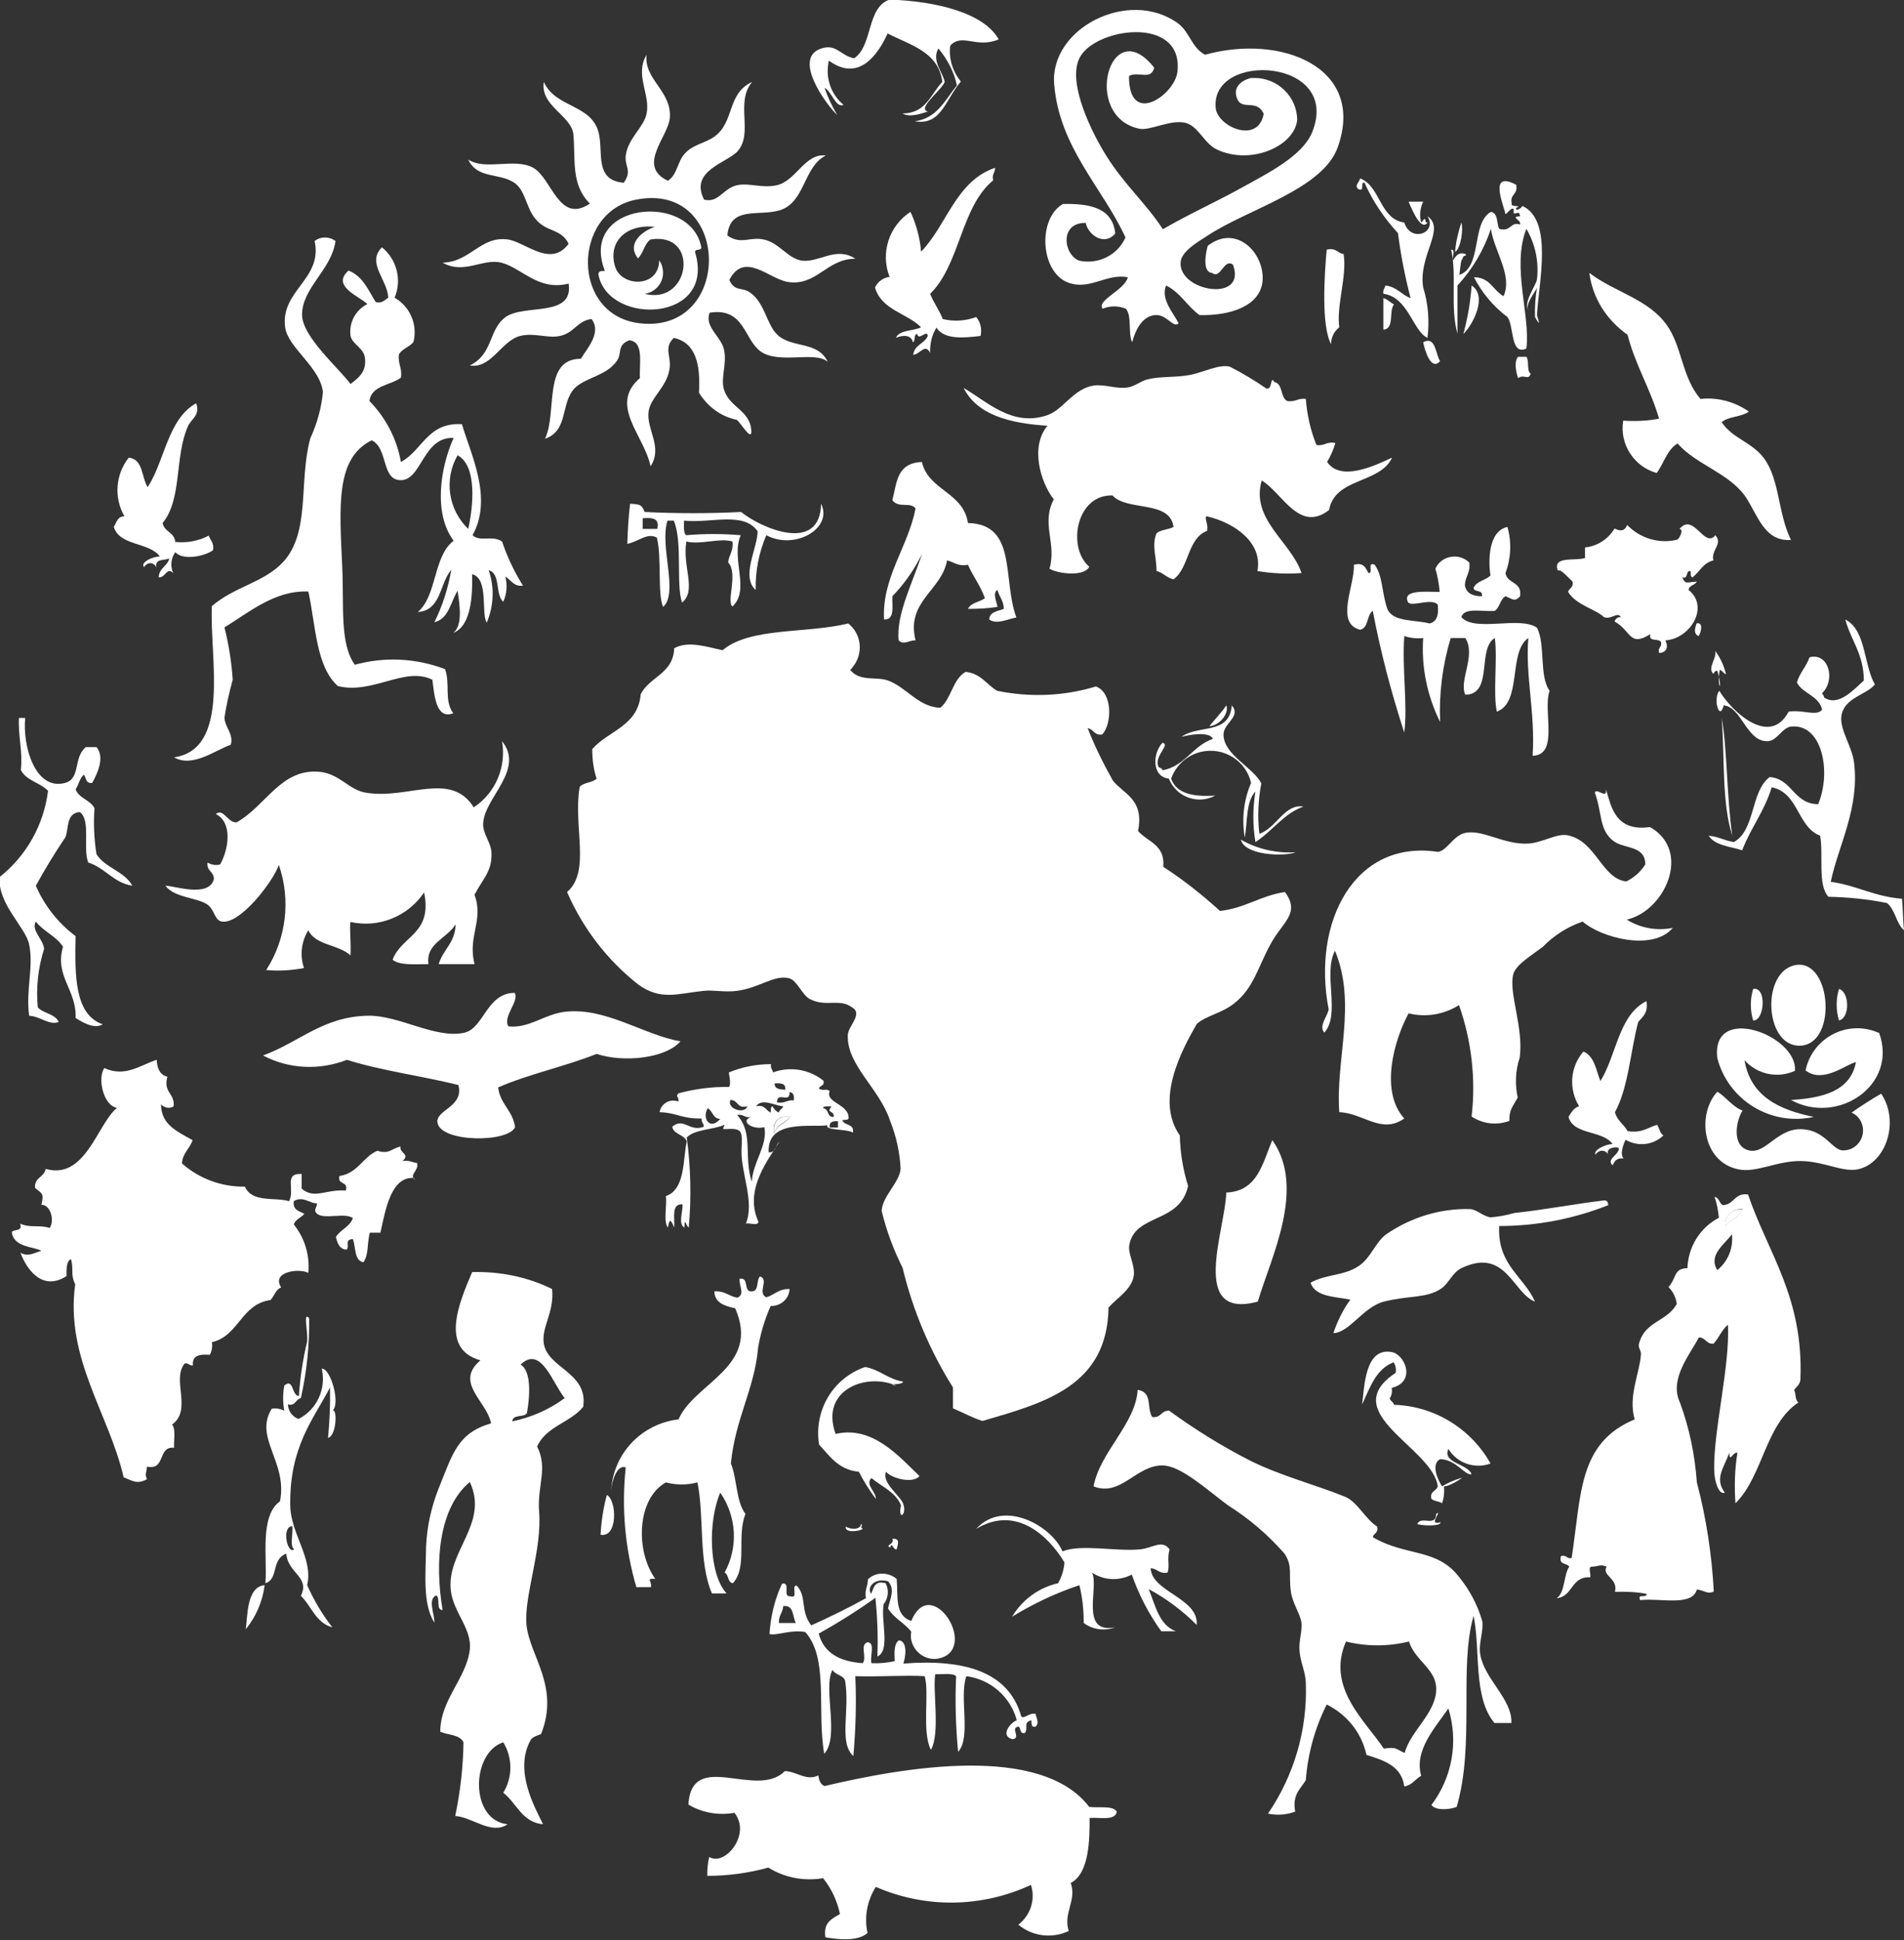 <?xml version="1.0" encoding="utf-8"?>
<!-- Generator: Adobe Illustrator 25.3.1, SVG Export Plug-In . SVG Version: 6.00 Build 0)  -->
<svg version="1.1" id="Livello_1" xmlns="http://www.w3.org/2000/svg" xmlns:xlink="http://www.w3.org/1999/xlink" x="0px" y="0px"
	 viewBox="0 0 483.5 492.6" style="enable-background:new 0 0 483.5 492.6;" xml:space="preserve">
<rect x="0" y="0" width="483.5" height="492.6" fill="#333333" stroke="none"/>
<style type="text/css">
	.st0{fill-rule:evenodd;clip-rule:evenodd;fill:#FFFFFF;}
</style>
<g id="Raggruppa_2190_1_">
	<path id="Tracciato_3221_1_" class="st0" d="M306,13.9c-3.5-1.9-3.8-5.7-6.9-8c-12.5-9-32.6,1.3-31.4,15.5
		c1.3,16.1,12.4,26.4,18.1,38.9c-2,4.5-6.9,6.9-11.7,5.9c-4-1.4-5.2-9.7,1.6-9.6c0.7,3.2,4.8,5.9,7.5,2.7c-0.6-6.3-6.1-7.7-13.3-7.5
		c-6.7,3.9-5.7,18.2,2.1,20.2c5.2,1.4,9.2-2.6,14.4-1.6c-0.8,3.3-8,5.8-6.4,8c1.9-0.8,4-0.8,5.9,0c1.6,1.8,0.5,6.3,1.6,8.5
		c0.9-3.4,2.7-6.7,5.9-6.9c2.9-0.2,4.5,3.4,5.9,2.1c-1.3-2.6-4.6-6.1-3.2-9.6c3.6,1.7,5.4,5.3,8.5,7.5c7.9,0.2,15.3-2.3,16-8.5
		c0.7-7-6.5-14.8-13.9-9.1c-0.5,1.7-1.5,6.7,1.1,6.9c2.2,1.7,3-3.8,5.3-2.1c3.6,9.7-13.7,6.9-13.3-0.5c0.1-2.8,4.1-5.1,6.9-6.9
		c10.1-6.7,29.2-11.7,33-22.4C346.9,17.2,325.5,8.5,306,13.9 M333.2,33.6c-2.5,6.1-11.5,10.5-17.6,13.9c-7.2,4-13.4,6.7-20.3,10.7
		c-4.3-6.6-9.8-11.3-14.4-18.7c-3.4-5.4-9.8-18-6.9-24.5c3.4-7.9,26.6-11.4,25,3.2c-0.6,5.8-12.4,14.2-12.3,1.1
		c2.3-1.3,5.6,1.2,6.4-2.1c-11.2-14.3-18.6,12.5-3.7,15.5c2.5,0.5,7.5-2.2,11.2-1.6c3.7,0.6,5,5.3,8.5,6.9c8.6,4,19.6-0.9,20.3-7.5
		c0-5.9-4.9-10.7-10.8-10.7c-0.3,0-0.6,0-0.9,0c-1.8,0.4-4.6,1.9-3.7,4.8c1.1,3.9,5,0.2,6.9,4.3c-1.4,7.9-11.9,3.2-12.2-1.6
		C307.5,12.9,340.8,14.8,333.2,33.6"/>
	<path id="Tracciato_3222_1_" class="st0" d="M252.7,42.6c0,1.3-0.9,1.6-0.5,3.2c-8.2,6.7-8.4,21.4-16,28.8c0.9,2.3,2.3,4.1,3.2,6.4
		c2.8,0.7,5.8,0.5,8.5-0.5c1.1,1.3,1.5,3.1,1.1,4.8c-4.3,0.5-9.2,1-11.2-2.1c-1.2,1.9-1.7,4.2-1.6,6.4c-1.3-2.5-2.5,0.3-4.3,0.5
		c0.3-2.6,2.9-2.8,3.7-4.8c-0.2-1.8-2.3,1.4-2.7-0.5c-1,0.1-0.3,1.8-1.1,2.1c-0.3-1.9-2.6-1.9-4.3-1.1c0.9-2.1,4.4-1.7,6.4-2.7
		c-3.6-3.6-10.1-4.4-11.7-10.1c0.7-1.5,2.1-2.5,3.7-2.7c-2.4-6.1-0.1-13,5.3-16.5c1.5,3.2,2.4,6.6,2.7,10.1
		C240.5,57.1,242.7,46,252.7,42.6"/>
	<path id="Tracciato_3223_1_" class="st0" d="M371.1,56.5c0.5,1.4,0,6.4-1.6,7.5C369.7,61.4,370.3,58.9,371.1,56.5"/>
	<path id="Tracciato_3224_1_" class="st0" d="M178.1,62.9c-2.5-14.3-31.3-11.6-24.5,5.9c-0.8,0-1.8-0.1-1.6,1.1
		c2.7,12.9,29.9,11.9,24.5-5.9C176.5,63.1,178,63.7,178.1,62.9 M163.7,74.6c3-0.4,5.1-3.2,4.6-6.2c-0.1-0.8-0.4-1.6-0.9-2.3
		c-0.1,7.1-9.6,6.8-11.2,1.6c-1.9-6.1,2.6-10.9,10.1-10.1c-3.1,1-7.3,4.2-4.3,8c1.4-1.3,1.6-3.7,3.2-4.8
		C177.8,58.8,175.3,77.6,163.7,74.6"/>
	<path id="Tracciato_3225_1_" class="st0" d="M403.6,69.3c6.4,4.9,15,6.6,19.7,13.3c3.9,5.5,3.7,13,8.5,18.7
		c4.3-0.5,8.7,0.7,12.3,3.2c-1.8,1.4-5.2,1.2-6.9,2.7c2.8,4.2,7.6,5,10.7,9.1c4.1,5.5,3.5,13.9,6.9,20.8c-6.9,0.5-8.5-6.6-11.7-11.2
		c-4.3-5.9-12.5-8-17.1-13.3c-2.7,1.6-3.5,5.1-5.3,7.5c-5.8-1.6-9.5-7.4-8.5-13.3c3,0.2,6.1,0.1,9.1-0.5c-2.2-7.6-6-13.5-8-21.3
		C407.9,81.2,404.4,75.6,403.6,69.3"/>
	<path id="Tracciato_3226_1_" class="st0" d="M371.6,84.8c1.1-4,1.8-8.1,2.1-12.3C377.8,75.1,374.1,82.4,371.6,84.8"/>
	<path id="Tracciato_3227_1_" class="st0" d="M351.3,75.7c1.1,0.3,1.7,1.1,2.7,1.6c-1.4,1.6,0.2,6.2-2.7,6.4V75.7z"/>
	<path id="Tracciato_3228_1_" class="st0" d="M365.7,91.7c-2.2,2.5-3.8-2.3-4.3-4.8C364.6,85.2,364.5,89.9,365.7,91.7"/>
	<path id="Tracciato_3229_1_" class="st0" d="M385.5,90.6h2.1c0.8,1,0,3.5,1.1,4.3c-0.6,1.8-1.6,0-3.2,1.1
		C385,94.6,384.4,91.8,385.5,90.6"/>
	<path id="Tracciato_3230_1_" class="st0" d="M321.5,98.6c1.7,0.7,1-3.5,2.1-1.6c2.2,0.4,1.5,3.8,3.2,4.8c2.2,0.4,2.7-0.8,4.8-0.5
		c0.3,4,1.2,8,2.7,11.7c2.1,0.3,2.6-1,4.8-0.5c-0.5,1.7-1.2,3.3-2.1,4.8c3.5,5.1,12.2,0.9,16.5-1.1c-3.1,6.7-14.5,5-16,13.3
		c-7.6,5.9-11.9-4.4-17.1-7.5c-2.9,9.9,7.5,15.6,10.1,23.5c-3.7,0.3-7.5,0.1-11.2-0.5c1.4-7.1-5.6-12.2-12.8-13.9
		c-0.9,0.1,0.5,2.2,0,3.7c-5,1.9-4.5,9.4-8.5,12.3c-1.8-0.4-2.6-1.7-4.3-2.1c0-3.3-1.3-6.7,0-9.6c1-0.9,3-0.9,4.3-1.6
		c-0.9-6.9-11.8-3.9-15.5-8c-9.2-0.3-11.6,13.2-5.9,18.1c-1.2,2.6-8,1.8-10.1,0.5c1.9-6.5-2.2-11.4,1.1-17.6
		c-3.5-4.5-6-13.5-1.6-18.7c-9.7-0.6-17.9-2.8-21.3-9.6c6,3.5,12.4,10,21.3,6.9c4-1.4,6.6-6.7,11.7-7.5c2.8-0.4,5.7,0.9,8.5,0.5
		c1.9-0.2,3.5-1.7,5.3-2.1c3.3-0.8,7-0.4,10.7-1.1c3.2-0.6,7.4-2.8,10.1-2.1C315.6,94.8,318.6,96.6,321.5,98.6"/>
	<path id="Tracciato_3231_1_" class="st0" d="M132.8,148.7c-2.2-3.5-4-7.3-5.3-11.2c-2.5-1.7-5.6,0.2-7.5-1.6
		c5.2-9.4-0.4-20.4-2.7-28.2c-8.8-0.5-10,6.7-15.5,9.6c-1-5.8-3.8-11.2-8-15.5c0.6-4,5.3-3.9,8-5.9c0.4-2.5-0.8-3.4-0.5-5.9
		c0.8-1.5,2.8-1.9,3.7-3.2c1.1-4.4-0.9-9-4.8-11.2c1.9-4.5,0.6-9.7-3.2-12.8c-4,3.9,1.4,8.2,1.6,12.8c-0.9,0.5-1.4,1.5-3.2,1.1
		c-1.9-3.1-3.3-6.6-6.9-8c-4.4,3.9,2.5,6.4,4.8,8.5c-3,1.5-4.7,4.7-4.3,8c0.4,2.3,3.5,3.1,3.7,5.9c0.2,2.8-0.8,4.3-3.7,6.4
		c-2.9-4-12.3-12-12.3-17.6c0-6.8,7.5-11.4,8.5-18.7c-1.6-1.2-3.8-1.2-5.3,0c2.1,9.7-8.7,12.5-7.5,21.9c0.7,5.2,9,10.2,9.6,16.5
		c-0.4,4.1-1.5,8-3.2,11.7c-3,11,0.1,23.8-6.9,31.4c-4.8,5.2-12.3,6.2-18.1,11.2c-0.6,13,4.9,36.3-9.6,38.4
		c4.7,2.7,10.4-1.8,14.4-3.2c0.8-2.7-1.5-4.4-1.6-6.9c0.5-3.2,1.2-6.4,2.1-9.6c-0.3-4.5-1-8.9-2.1-13.3c6.1-3.7,12.8-9.5,21.3-9.1
		c1.9,8.6,1.9,19,7.5,24c8.8,2.2,17.1-5.1,24-1.6c0.5,3.9,0.9,10.2,5.3,8.5c-2.4-3.2-0.7-7.6-2.1-11.2c-7.3-2.8-15.4-3.2-22.9-1.1
		c-3.9-5.5-2.7-14.9-3.2-25c-0.7-15.4-1.7-27.5,7.5-32c4.1,2,2.5,9.6,6.9,10.1c5.8,0.7,5.9-11.1,13.9-10.7c-3.4,7.5-5.2,19.2,0,26.1
		c-5.2,3.9-4.2,14-9.1,18.1c6-0.4,5.5-7.3,8.5-10.7c-0.8,4.6-2.2,9.1-4.3,13.3c3.7-0.9,4.1-5.1,5.9-8c0.5,3.3,1.4,8.8-1.1,10.7
		c4.7-1.8,4.9-9.9,4.8-14.9c4.3,1.1,2.2,10,3.7,12.3c1.8-4.2,2-9,0.5-13.3c3.1,0.8,1.6,6.2,3.7,8c0.9-2,1.1-4.3,0.5-6.4
		C129.9,147.3,130.4,149,132.8,148.7 M118.9,134.3c-5.1-4.9-6.2-12.6-2.7-18.7C121.2,118.3,120.2,128.5,118.9,134.3"/>
	<path id="Tracciato_3232_1_" class="st0" d="M234.1,117.3c1.7,7.3,10.5,7.6,11.7,15.5c12.6,0.3,8.7,14.3,12.3,24
		c-2.1,0.3-4.9,1.9-6.9,0.5c0.1-2,2.2-2.1,3.7-2.7c0-2.1-1.2-3.1-1.6-4.8c-1.4,0.7-0.1,3.3,0,4.3c-2.5,0.4-5,0.5-7.5,0.5
		c0.8-1.6,2.9-1.7,4.3-2.7c-1.1-3.2-3-5.5-4.3-8.5c-2.6,0.5-3.5-0.7-5.3-1.1c-1.4,7.7-10.5,10.4-8,20.3c-1.6-0.1-3,1.3-4.3,0
		c-0.7-6.6,3.7-14.9,5.9-21.9c-1.9,3.9-4.4,7.5-7.5,10.7c-0.1,2.6,0.7,6-2.1,5.9c-0.6-10.6,6.1-18.4,8-28.2
		c-1.4-1.8-4.2,0.1-5.9-2.1C227.8,122.4,227.7,117.6,234.1,117.3"/>
	<path id="Tracciato_3233_1_" class="st0" d="M160,127.9c2,0.2,2.9-0.1,3.7,2.1c8.2,0.4,16.4,0.4,24.5,0c5.2,4.2,20.1,10.6,20.3-2.1
		c3.1,6.2-6.6,11.9-13.9,8c-1.9,4.4-2.8,9.1-2.7,13.9c-3.8-3.4,0.4-10.4,0.5-14.9c-3.6-5.1-11.7-2-18.7-2.7c0,1.4-0.2,3,0.5,3.7
		c4.6-0.4,9.2-0.4,13.9,0c-2.6,6,2.5,13.8-2.1,18.1c-1.6-1.2,1.5-8.5-1.1-11.2c0.2-1.9,1.4-2.9,1.1-5.3c-3.2-1-8.1,0.9-11.7,0
		c-1.1,6.3,2.7,12.4-1.1,15.5c-1.6-4.6,0.2-15.4-2.1-20.8h-1.6c-2.1,6.5,2.9,18.3-1.1,21.9c-1.5-3.3-0.3-12.5-1.6-17.6
		c-2.5-1.3-4.4,0.9-7.5,1.6C159.4,134.7,159.6,131.3,160,127.9 M163.2,134.3h3.7c0.7-2.8-1.4-2.9-3.7-2.7V134.3z"/>
	<path id="Tracciato_3234_1_" class="st0" d="M413.2,133.3c3.3,3.4,8.2,4.9,12.8,3.7c0.4-0.3,1.7-2.5,0.5-2.7
		c3.6-4.3,6.3,5.1,9.1,1.6c2,2.2-1.2,3.8-0.5,6.4c-2.6,0.6-3.5,2.9-5.3,4.3c-0.6-0.1-0.4-1-0.5-1.6c-1.4-0.2-0.4,2.1-2.1,1.6
		c0.8,2,1.4,1.1,3.7,1.1c-0.5,0.9-2,0.9-2.1,2.1c5.4,4.3,0.4,12.4-5.9,12.8c0.8,1.6,0.4,3.1-1.6,3.2c-0.4-1.5,0.8-1.4,0.5-2.7
		c-0.4-1.2-3.3,0.1-2.7-2.1c-5.4,3.4-4.8-0.8-9.1-3.2c0.2-0.7,0.9-1.2,1.6-1.1c-0.8-1.5-2.4,0.7-4.3,0c-2-2-7-3-9.1-6.4
		c0.2-1,1.5-1,1.1-2.7c-1-0.8-3-3.3-3.7-2.7c-1.4-3.8,4.2-2.4,6.9-3.2v-2.7c3.1-0.3,5.9-2.1,7.5-4.8
		C411.6,135,412.6,134.8,413.2,133.3"/>
	<path id="Tracciato_3235_1_" class="st0" d="M382.8,133.8c1.1,3.9,0.9,8-0.5,11.7c0.4,2.8,4.3,2.1,3.7,5.9c-1.4,1.6-2,0.6-3.7,0
		c-1.4,0.8-1.4,2.8-2.7,3.7c-3.1,0.3-7.8-1-8.5,1.6c3.4,3.9,15-0.4,19.2,2.7c2.2,4.2,0.5,12.3,3.2,16c-1.8,5.1,2.5,16.3-4.3,16.5
		c0.7-11.1-1.9-20.2-1.1-29.9c-5.2,3.6-1.5,16.3-8,18.7c-1-4.6,0.2-13.3-0.5-18.7c-4.6,2.7-0.3,14.3-7.5,14.4
		c-1.7-3.6,2.8-10,0-14.4h-3.7c-2.1,6.9-3,14.1-2.7,21.3c-3.3-6.6-4.8-14-4.3-21.3c-1.6,0.2-3.3,0-4.8-0.5c-0.6,8.4,0.9,17.5,0,24.5
		c-3.3-10.1-6-20.4-8-30.9c-1.6,1.1-1,4.3-3.2,4.8c-6.5-1.6-1.3-11.4-1.6-16.5c2.6-0.7,3,0.9,3.7,2.1c1.4,0.2-0.5-3,1.6-2.1
		c2.1,3,1.7,6.8,3.2,11.2c1.4,3.4,6.9,2.7,10.7,3.7c1.9-0.4,2.4-2.2,2.1-4.8c-1.7-1.7-6.3,0.6-7.5-0.5c-1.8-3.4,4.7-2.7,8-2.7
		c-0.2-2-0.5-3.9-1.1-5.9c1.2-2.7,4.4-3.8,7.1-2.6c0.5,0.2,1,0.6,1.5,1c0.4,2.7-1.1,3.5-1.1,5.9c0.4,1.9,1.9,2.7,4.3,2.7
		c0.4-1.8-2-0.9-2.1-2.1c0.7-1.8,3.1-1.9,4.3-3.2C377.9,142.6,377.9,134.8,382.8,133.8"/>
	<path id="Tracciato_3236_1_" class="st0" d="M468.6,157.3c5.3,2.7,4.6,11.4,7.5,16.5c-2.2,2.7-7.8,3.3-8.5,8
		c-0.5,3.3,2.7,7.8,3.2,11.7c1.5,11.7-4,21.2-5.9,30.4c6.5,0.9,11.2,3.8,18.1,4.3c0.2,2.1,0.3,6.6,0.5,8c-2-1.7-2.2-5.2-4.3-6.9
		c-4.9-1-9.9-1.5-14.9-1.6c-2.8-3.1-1.2-10.5-2.1-15.5c-5.9-2.3-5.4-10.9-12.3-12.3c-1.8,6-5.3,10.3-7.5,16c-3.1-1-6.9-1.2-8.5-3.7
		c2.5,0.2,4.1,1.3,6.4,1.6c5.5-3,4.2-12.9,9.1-16.5c5.8,0.5,6,6.8,12.3,6.9c3.5-8.4,0.9-20.6-6.9-19.7c-2.2,0.2-3.5,3.6-5.9,3.7
		c-5.4,0.2-6.6-8.7-11.2-9.1c-1,4.2-2.8-1.6-1.1-3.7c3.1,5.2,12.8,14.4,17.6,5.3c3.5-0.6,7.1,1.3,8.5-0.5c-0.8-3.6-4.9-4-6.4-6.9
		c0.7-2.5,2.4-4,3.2-6.4c4.9-1.3,6.7,5.8,3.2,9.1c0.1,0.4,0.5,0.5,0.5,1.1c3.7,2.5,7.7-2.2,10.1-4.3
		C473.3,166.1,470,162.6,468.6,157.3"/>
	<path id="Tracciato_3237_1_" class="st0" d="M215.4,158.3c3.4,2.7,3.9,7.6,1.2,11c-0.2,0.3-0.4,0.5-0.7,0.8
		c2.5,3.1,6.7,1.6,9.6,2.7c4.7,1.7,7.8,6.8,13.3,6.9c2.8-2.3,3.1-7.2,6.4-9.1c3.9,0.4,5.3,3.2,8,4.8c8.3,1.7,16.9,1.4,25.1-1.1
		c4.3,1.6,4.1,9.5,1.6,12.2c-2.1,0.3-2.2-1.4-3.7-1.6c1.8,4.6,4,9,6.4,13.3c2.8,3.5,8,4.7,6.4,12.8c2.4,2.8,6.9,3.4,6.4,9.1
		c5.1,3.3,9.9,7.1,14.4,11.2c6.4-0.7,10.3-3.9,16.5-4.8c4,5.5-0.6,7.5-3.7,13.3c-3.2,5.9-4.3,11.1-9.1,14.9
		c-3.2,2.6-7.3,3.2-9.6,5.3c-3.9,6.8-10.6,19.3-4.3,28.3c0.1,4.3,0.8,8.7,2.1,12.8c-2,9.6-13.4,7-14.9,14.9c-0.5,2.4,1.5,5,1.1,8
		c-0.6,3.5-4.2,5.5-6.4,8c-0.3,20-16.3,24.2-32,28.8c-2.6-0.8-4.4-1.9-7.5-3.2v-5.3c-5.9-9.4-10.2-19.6-12.8-30.4
		c-2.3-4.6-4.1-9.4-5.3-14.4c0.1-3.7,4.5-7.2,4.8-10.7c-0.2-4.2-1.1-8.3-2.7-12.3c-2.7-8.2-11.1-14.1-10.7-21.8
		c0.1-2.1,3.9-5.3,1.1-6.9c-3.3-2.4-6.5,0-10.7-2.1c-2-1-3.3-4.8-5.3-5.3c-3.7-1-7.7,2.5-13.3,3.2c-3.1,0.4-6.1-0.3-8.5,0
		c-6.6,0.7-10.8,2.5-16.5-1.6c-7.9-6.2-14.1-14.3-18.1-23.5c6.1-5.2,1.5-16.6,3.2-26.7c1-1.2,3.3-1,4.3-2.1
		c-0.8-2.4-1.1-4.9-1.1-7.5c4.1-4.7,11.6-5.8,12.3-13.9c2.2-4.5,8.3-5.2,8.5-11.7c3.6-2,8.4-0.3,12.3,0.5
		C190.4,159.2,205,160.9,215.4,158.3"/>
	<path id="Tracciato_3238_1_" class="st0" d="M430.8,158.3c2-0.5,1,2.8,0.5,3.2C430,160.8,430.4,159.7,430.8,158.3"/>
	<path id="Tracciato_3239_1_" class="st0" d="M435.6,165.3c1.3,1.8,2.2,3.8,2.7,5.9c-0.7-0.2-0.8-0.9-1.6-1.1
		c-0.8,4.6,0.9,6-0.5,0.5c-0.2-0.7-0.9,0-1.1,0.5C433.5,169.6,435.9,167.4,435.6,165.3"/>
	<path id="Tracciato_3240_1_" class="st0" d="M311.4,179.1c0.8,1.9-1.6,5.1-4.3,5.3C308.5,182.6,310.1,181.1,311.4,179.1"/>
	<path id="Tracciato_3241_1_" class="st0" d="M437.2,182.3c1.4,7.3,1.3,20.7,2.7,29.9C437.2,203.9,438,192.3,437.2,182.3"/>
	<path id="Tracciato_3242_1_" class="st0" d="M4.8,182.3h1.6c-0.7,7.1,2.5,18.5,10.1,16.5c4.1-1.1,2-6.4,5.3-9.1h2.7
		c2.2,2.6,0.2,6.8-1.1,9.1c-1.7,0.2-1.5-1.4-2.1-2.1c-1.1,0.9-1.3,2.6-2.1,3.7c0.8,2.3,3.7,2.7,4.8,4.8c-0.3,3.9-0.1,7.9,0.5,11.7
		c2.2,3.5,7.1,4.3,9.1,8c-4.9-0.8-6.8-4.5-11.2-5.9c-1.4-3.6,0.7-10.7-2.1-12.8c-3.6,0.2-2.8,4.3-3.7,6.4c-2.7,4-5.2,8.1-7.5,12.3
		c2.2,5.1,5.7,9.5,10.1,12.8c-0.2,10-0.3,19.9,6.9,22.4c-2.3,1.3-5.2-0.6-6.9-1.6c0.3-7.2-5.4-10.6-3.2-18.1c-1.7-2.7-5-3.9-6.9-6.4
		c-1.3,2.2,1.9,4.5,2.1,6.9c-1.5,4.8-2.1,9.9-1.6,14.9c1.5,1.6,4.4,1.6,5.3,3.7c-2.4,0.9-4.6-1.4-7.5-1.6c-0.9-6.5,1.2-12.4,0-18.1
		c-0.9-4.4-8-10.2-7.5-17.1c6.8-5.4,11.2-13.2,12.3-21.9c-2-2.1-5.6-2.6-6.9-5.3C5.8,190.6,4.6,187.2,4.8,182.3"/>
	<path id="Tracciato_3243_1_" class="st0" d="M407.8,200.4c1.3,3.9,2.1,10.9,11.2,9.6c10.7,6.1,3.8,21.3-5.9,23.5
		c3.5,2.2,7.7,2.9,11.7,2.1c-5.2,6.1-18.4,2.4-22.9-1.6c-3.8,1.3-7.3,3.5-10.1,6.4c-2.9,2.2-6.8,4.5-7.5,6.9
		c-1.3,4.7,2.7,13.7,1.6,21.3c-1.1,3.3-1.2,6.8-0.5,10.1c-1.3,2.4-2.2,3.1-2.1,5.9c-3.2,1.2-6.7,0.8-9.6-1.1
		c1.1-9.5,0-19.2-3.2-28.3c-3.8,2.4-8.4,3.2-12.8,2.1c-3.8,7-7.3,19.9-1.1,26.7c-5.8,4.1-10.4-1.4-16.5-1.6c-1-13.4,4.5-27.5-1.1-41
		c-3.1,5.9,1.5,16.1-2.7,20.8c-1.5-1.7,0.8-4.1,1.1-5.9c-4.3-22.2,6.6-43.2,27.7-40c2.3-0.2,3.9-4.1,6.9-4.8c4.5-1,9.8,3,16,2.7
		c3.7-0.2,7.4-2.7,10.1-2.1c7.2,1.4,8.7,11.1,14.9,11.7c2-1,3.6-2.4,4.8-4.3c0-4.9-5.3-3.9-8-5.9c-3.8-2.8-2.9-7.2-4.8-12.3
		C405.3,199.8,408.2,203.2,407.8,200.4"/>
	<path id="Tracciato_3244_1_" class="st0" d="M315.1,213.2c4.2,2.4,9,3.5,13.9,3.2C326.4,217.5,316.1,217.3,315.1,213.2"/>
	<path id="Tracciato_3245_1_" class="st0" d="M455.3,245.2c9.6-2.8,11.6,19.5,2.1,20.3C448.3,266.2,447.1,247.6,455.3,245.2"/>
	<path id="Tracciato_3246_1_" class="st0" d="M445.2,251.1c3.6-0.6,2.8,8.3,0,8C444.4,256.5,444.4,253.7,445.2,251.1"/>
	<path id="Tracciato_3247_1_" class="st0" d="M467,251.1c2.7,0.8,2.8,7.4,0,8C466.2,256.5,466.2,253.7,467,251.1"/>
	<path id="Tracciato_3248_1_" class="st0" d="M130.7,252.1c1.2,2.2-3.1,6-1.6,8.5c5.3,0.6,9.1-3.1,14.4-3.7
		c10.3-1.2,20.2,6,29.3,7.5c-3.7,4.3-14.3,5.5-21.3,3.2c-8,3.2-17.2,5.1-25,8.5c0.5,4.3,3.7,5.8,4.3,10.1c-1.8,4-18.8,3.9-19.7-1.1
		c-0.6-3.3,6.8-4,5.3-9.6c-9.2-2.3-19.5-3.6-28.3-6.4c-6.9,2.7-14.7,2.4-21.3-1.1c9.3-3.4,15.2-9.9,26.7-10.1c8-0.1,17.2,6,24.5,4.3
		C122.9,261,123.6,252.1,130.7,252.1"/>
	<path id="Tracciato_3249_1_" class="st0" d="M477.2,262.3c4.8,13.3-10.6,23.5-22.4,17c8.2-0.5,15.1-2.3,16.5-9.6
		c-2.2,0.3-8.3,5.6-12.8,2.1c1.5-7.3,8.7-12,16-10.4C475.4,261.6,476.3,261.9,477.2,262.3"/>
	<path id="Tracciato_3250_1_" class="st0" d="M455.8,271.9c-4.4,2-9.6,0.9-12.8-2.7c1.5,9.1,8.7,12.6,17.6,14.4
		c-10.9,2.4-21.7-4.2-24.5-14.9C434.4,254.6,456.6,262.9,455.8,271.9"/>
	<path id="Tracciato_3251_1_" class="st0" d="M436.1,277.2c2.3,1.4,3.7,3.7,6.4,4.8c-1.6,2.4-2.9,9,1.6,10.1
		c4.5,1.1,7.4-6.3,14.4-5.3c5.2,0.7,7,5.4,9.6,5.3c2.8,0,5-2.3,5-5.1c0-1.9-1.1-3.7-2.9-4.5c2.4-1.7,4.9-3.3,7.5-4.8
		c4.7,6.9,1.4,17.6-5.9,19.2c-3.9,0.8-8.6-2-14.4-2.1c-6.2-0.1-11.4,3.1-16,2.1C432.2,295,430.9,282.8,436.1,277.2"/>
	<path id="Tracciato_3252_1_" class="st0" d="M200.5,283.6c-1,1.7-3.5,1.8-3.7,4.3c-0.7-1.6,0-3.4,1.5-4.1
		C199,283.4,199.8,283.4,200.5,283.6"/>
	<path id="Tracciato_3253_1_" class="st0" d="M323.1,289.5c8.6,12.2-0.3,29.6-3.7,41c-17.5,4.7-8.3-18-8-27.7
		C319.4,302.5,320.6,295.3,323.1,289.5"/>
	<path id="Tracciato_3254_1_" class="st0" d="M408.4,306c-8.8,3.5-18.2,5.3-27.7,5.3c-0.5,9.9,6.2,12.7,9.1,19.2
		c-5.6-2.1-7.4-13.9-18.7-8.5c-2.4,1.2-3.2,4-5.3,5.3c-3.7,2.4-8.1,1.6-14.4,3.2c-5.3,1.4-8.6,7.8-12.8,8c1-3,2.4-5.9,4.3-8.5
		c-4-0.8-8.9-0.7-10.1-4.3c3.8-2.2,8.6-1.7,12.3-4.3c3-2,4.2-6,6.9-8c6.3-4.3,13.7-6.6,21.3-6.4c1.8,0.1,3.3,1.9,5.3,2.1
		c2-0.2,3.9-0.5,5.9-1.1c7.6-0.8,16.5-2.5,22.9-3.2C408.2,304.8,408.3,305.3,408.4,306"/>
	<path id="Tracciato_3255_1_" class="st0" d="M442.5,307.1c-0.7,2.1-3.2,2.5-4.3,4.3C437.4,309.7,439.6,306.7,442.5,307.1"/>
	<path id="Tracciato_3256_1_" class="st0" d="M193,324.1c2.4,0.8-0.8,4.2,1.6,5.3c2.1-0.6,3.1-2.2,5.9-2.1c-0.1,2.5-2.3,4.4-4.8,4.3
		c0,0,0,0,0,0c-1.5,3.4-2.6,7-3.2,10.7c-0.9,10.4-5.8,17.9-6.9,29.3c1.6,3.9,1.3,9.7,3.7,12.8c-2.3,5.8,0.6,13.5-3.2,17.6
		c-1.4-0.2-1-2.2-2.1-2.7c3.5-6.4,3.1-14.2-1.1-20.3c-3.1,7.1-3,20.5,1.6,25.6h-3.7c-3.5-8-1.9-19.6-3.7-28.2c-2.6,0.7-5.4,0.7-8,0
		c-7.4,4.1-7.8,17.4-2.7,24.5c-2.5-0.2-0.8,0.5-1.1,2.1h-3.7c-2.9-9.9-3.8-20.2-2.7-30.4c-2.1-0.8-3.5,3.1-3.7,5.9
		c0.5-9.4,7.7-17,17.1-18.1c4.1-9.4,20.9-13.3,14.4-28.2c-2.6-0.6-5.2-1.3-5.3-4.3c2.7-0.2,3.7,1.3,5.9,1.6c1.9-1,0.4-2.7,0.5-4.8
		c2.6-0.5,0.8,3.5,3.2,3.2C192.8,327.8,192,325,193,324.1"/>
	<path id="Tracciato_3257_1_" class="st0" d="M138.1,341.2c-0.7-4.2,2.7-7.9,2.1-13.9c-6.3-3.1-13.3-4.5-20.3-4.3
		c-3.2,7.5-8.4,19.5,2.1,22.4c-6.7,5.7,1.6,10.3,2.7,16c-8.5,2.5-9.7,7.6-13.3,16.5c-1.9,4.8-3,9.8-3.2,14.9
		c-0.1,6.9-0.9,14.5,2.1,19.2c0.1-2.1-1.8-6,0.5-6.9c1.1,0.7-0.2,3.7,1.6,3.7c-2.1-12.3-0.9-26,6.9-32.5c5,10.6-6.1,17.7-4.8,27.7
		c0.7,5.5,5.4,9.6,4.8,14.9c-0.9,7.3-7.5,12.7-7.5,20.8c2,0.9,5,0.7,5.9,2.7c-0.1,6.3-0.8,12.5-2.1,18.7c4.4,0.3,9.2,4.9,13.3,2.1
		c-9.7-1-9.3-18.2-1.1-20.8c2.4,3.9,2.4,8.9,0,12.8c3.4,2.6,4.7,7.5,10.1,8c-2.1-4.3-7.4-13.6-3.2-21.3c0.5-0.9,1.7-1.2,2.7-1.6
		c4.8-12.1-2.9-19.8-3.7-27.7c-0.7-7.3,4-19,3.2-28.8c-0.5-6.6,2.3-11-0.5-16.5c2.2-5.1,8.5-6.1,11.7-10.1
		C149.4,348.5,139.2,347.5,138.1,341.2 M130.1,360.9c0.1-1.9,3-0.9,3.7-2.1c0.7-3.8,1.3-10.6-1.6-12.3c5.2-5.1,8.2,4.9,11.2,8.5
		C139.5,357.9,134.9,359.9,130.1,360.9"/>
	<path id="Tracciato_3258_1_" class="st0" d="M154.1,379.6c2.5,1.2,2.9,10.9-1.6,10.1C152.7,386.3,153.2,382.9,154.1,379.6"/>
	<path id="Tracciato_3259_1_" class="st0" d="M269.8,393.9c4.9-1.9,13.5,0.1,19.7-0.5c3.2-0.3,5.6-2.6,7.5,0
		c-0.7,2.5,0.1,4.2-0.5,5.9c-2.2,0.4-2.5-1-4.3-1.1c0.3,6.1,12.2,7.5,11.7,14.4c-3.6-3.6-7.7-6.7-12.2-9.1c1.7,4.1,2.6,9.1,6.9,10.7
		h-3.7c-3.2-4.4-5.7-9.3-7.5-14.4c-3.2,1.7-7.1,1.5-10.1-0.5c1.9,3.6-3.3,15.7,5.9,13.9c-2.7,1-5.7,0.6-8-1.1c0-3.2-0.3-6.4-1.1-9.6
		c-6,2-11.7,4.7-17.1,8c2.6-4.3,6.8-7.4,11.7-8.5c0.9-1.6,1.5-3.5,1.6-5.3c-3.9-6.5-12.2-14.7-22.4-8.5
		C254.9,380.5,267.1,387.5,269.8,393.9"/>
	<path id="Tracciato_3260_1_" class="st0" d="M227.7,400.9c0.4,4.5-0.6,9.2,3.7,10.7c5.2-12.6,17.9,8,6.4,9.6
		c-3.3,0.3-6.2-2.2-6.5-5.5c0-0.5,0-0.9,0.1-1.4c-1.7-2.2-4.4-3.4-5.9-5.9c0.5-2.4,1.9-4.9,0-6.9c-3.2-0.9-5.5,1.3-4.3,3.2
		c0.7-1.4,0.8-3.5,3.7-2.7c0.9,1.7,0.7,3.8-0.5,5.3c-0.8,4.1,1.8,11.8-1.6,13.3c0.2-5,0-10-0.5-14.9c-4.6,3.3-9.4,6.3-14.4,9.1
		c1.3,4.9,5.3,7.1,11.2,7.5c1.1-1.6-0.8-4.5,1.1-5.3c2.2-0.1,0.6,3.7,1.1,5.3c2,0.1,3.9-0.1,5.9-0.5c-0.1-2.2-0.2-4.5,1.1-5.3
		c2.2,0.3,1.7,4.1,1.1,5.9c15.6-1.2,26.7,2.1,29.9,13.3c0.5,1.1,2.1-1,3.7-0.5c0.2,1.2,1,2.2,0,3.2c-1.2,0.3-1-0.8-1.1-1.6
		c-2.2,0.6-0.7,1.8-1.6,3.2c-1.4,0.4-1-1.1-1.6-1.6c-2.4,0.3,0.8,2.9-1.6,3.2c-3.2-0.8-0.6-4.2,1.1-4.8c-1.6-6-6.7-10.4-12.8-11.2
		c-1.9,5.2,1.3,15.6-2.1,19.2c-0.6-6.4-0.8-12.8-0.5-19.2c-1-0.9-3.5-0.4-5.3-0.5c-0.7,4.2,1.3,15-1.1,19.2
		c-2.4-4.6-0.3-14.6-1.6-18.7c-5-0.3-11.2,0.2-17.6,0c0.3,6.8,0.1,13.5-0.5,20.3c-3.8-3.5-0.8-11.4-2.1-19.2
		c-0.5-1.4-2.5-1.4-3.2-2.7c-2.5,4.6,1.9,17-2.1,21.3c-1.9-11.2,1.2-24.2-4.8-30.9c-3.7-0.7-7.3,1-9.1,0.5c0.3-4.4,1.3-8.8,3.2-12.8
		c2.3-0.5,0,3.5,2.1,3.2c2.2,0.8,0.1-2.8,1.6-2.7c2.7,2.8,0.8,6.3,3.7,10.1c4.7-2.1,9.4-4.4,13.9-6.9c-0.4-2.1,0.5-3,0.5-4.8
		C222.4,399.1,225.5,399.1,227.7,400.9 M197.8,412.1h4.3c-0.9-1.6-0.4-4.6-3.2-4.3C198.8,409.5,197.7,410.1,197.8,412.1"/>
	<path id="Tracciato_3261_1_" class="st0" d="M67.2,402.5c-0.5,4.1-2.2,8-4.8,11.2C62.9,410.8,62.5,402.9,67.2,402.5"/>
	<path id="Tracciato_3262_1_" class="st0" d="M375.9,420.1c-0.5-2.8,0.9-6,0.5-8.5c-1.2-4.1-3.2-7.9-5.9-11.2
		c-5.7-7.4-13.4-5.1-21.9-10.1c0.2-1,1.5-1,1.1-2.7c-2.9-1.8-5-6.2-8-7.5c-7.6-3.1-16-5.2-24-9.1c-7.3-3.7-14.2-8-20.8-12.8
		c-2.1-0.1-2,1.9-4.3,1.6c-1.5-2.3,0.2-6.3-3.7-6.9c-0.5,8.6-9.6,15.8-11.2,24.5c6.9,2.8,10.9-5.5,17.6-5.3c4.6,0.1,11,6,16.5,10.1
		c5.4,3.4,10.2,7.5,14.4,12.3c2.1,3.2,1,5.1,1.6,9.6c0.4,3,2.5,5.9,2.7,8c0.2,2.1-0.7,4.5-0.5,6.9c0.1,2.8,1.6,5.6,1.6,8.5
		c0.4,11.8-3,23.3-9.6,33c2.3,0.5,4.7,0.3,6.9-0.5c-0.8-4.4,1.4-5.8,2.7-8c0.5-6.7,2.3-13.2,5.3-19.2c5.1,2.5,8.9,7.2,10.1,12.8
		c4.5,1.4,8.9,2.8,9.6,8c2-0.3,2.8-1.9,4.3-2.7c-1.9-6.5,3.7-12.4,6.9-17.1c2.6,8.4,1,17.5-4.3,24.5c1,1.5,4.7,1.2,6.4,0.5
		c4.7-15.9,0.5-35.4,4.3-48.5c1.8,8.7-0.2,20.6,5.3,27.2h4.3C384.1,431.5,376.9,426.3,375.9,420.1 M356.7,445.1
		c-2.3-1-2-1.6-5.3-1.1c-4.7-7.1-14.7-15.5-9.6-27.2c5.2,1.3,10.7,1.3,16,0c1.5,4.8,6.7,6.9,6.9,11.7
		C365,434.7,358.2,439.4,356.7,445.1"/>
	<path id="Tracciato_3263_1_" class="st0" d="M283.6,460c-0.4,2.4-4.3,1.4-6.9,1.6c0,5.6-0.1,14.1-4.8,16.5c1.6,4.4-2,7.7-0.5,12.2
		c-4.2,2-9.2,1.4-12.8-1.6c3.1-2.4,4.4-6.4,3.2-10.1c-12.5,5.8-26.8,6-39.4,0.5c-2.2,3.5-3,7.7-2.1,11.7c-2.5,2.3-7.9,1.6-10.7,1.1
		c-0.6-3.8,1.7-4.7,3.7-5.9c-0.7-3.3-2.1-6.4-4.3-9.1c-4.8,0.8-9.7-0.1-13.9-2.7c-5,1.4-10.2,2.1-15.5,2.1c0-1.6,0.1-3.2,0.5-4.8
		c3.9,2.5,10.8-5.7,6.4-11.2c-4,0.7-8.2,0-11.7-2.1c0.9-14.2,17.3-1.2,24.5-8.5c3.1,0.1,5.4,2.6,8.5,1.1c0.2,1.2,0.5,2.3,1.6,2.7
		c20.2-4.8,54.9-10.8,67.2,5.3C279.3,459.1,282.6,458.4,283.6,460"/>
	<path id="Tracciato_3264_1_" class="st0" d="M238.3,12.3c-1.8,3.1,1.1,6,1.6,8.5c-0.9,2.2-7.1,6.8-4.3,7.5
		c-1.6,0.6-4.8,1.6-6.4,0.5c6,0,7.1-4.9,10.1-8c-1-7.7-8.1-9.3-13.9-12.3c-2.5,5.5-7.4,12.4-14.9,6.9c-1,4.1,0.4,8.5,3.7,11.2
		c-1.9,1-3-3.4-4.8-4.3c0.8,2.4,1.9,4.7,3.2,6.9c-2.7-2.5-12.2-15.3-3.2-17.1c3.2-0.6,4.3,2.1,7.5,2.7c4.8-3.2,3.1-12.9,9-14.9
		c11.9,0.4,24,3.4,27.7,10.1c-5.6,2.4-9.3-1.7-12.3,1.6c-0.4,3.3,0.6,6.5,2.7,9.1c-4.1,4.9-5,11.2-11.7,10.1
		c5.8-0.8,7.7-5.5,10.7-9.1C242.3,18.3,240.6,15.1,238.3,12.3"/>
	<path id="Tracciato_3265_1_" class="st0" d="M180.2,79.4c-1.4,3.7,3.1,6.1,3.7,9.6c0.7,3.6-1,7.1,0,10.1c1.5,4.5,6.9,5.2,6.9,10.7
		c-0.2,1.9-2.7-2.4-3.7-3.2c-4-0.8-7.5-3.4-9.6-6.9c0.4-7.2-0.8-12.7-6.4-13.9c-2.7,2.6-0.5,4.7-1.1,8c-0.7,4.5-4.8,7.1-5.3,10.7
		c-0.6,4.6,3.7,9,0.5,13.9c-1.6-7.9-10.7-15.5-2.7-22.4c-0.2-3.8,1.1-9.2-2.7-9.6c-3.3,1.3-1.7,3.3-3.2,5.3
		c-2.7,3.8-7.9,4.1-10.7,6.9c-3.6,3.8-1.5,10.8-7.5,12.8c3.2-6.6-0.7-20.3,9.1-20.3c1.5-2.5,5.4-6.7,2.7-10.1
		c-3.7,0.5-4.3,3.5-8,4.3c-3,0.7-6.6-0.9-10.1,0c-4.8,1.2-7.3,8.4-12.8,7.5c6-2.9,4.7-9.1,9.1-12.3c4.8-3.4,17.3,0.2,16-8.5
		c-7.7,2-11.9-4-17.1-5.3c-4.6-1.2-9.5,3.1-14.9,0c7.1-0.2,9.6-6.8,16.5-5.9c4.5,0.6,10.9,7.3,15.5,1.1c-2-4-5.6-2.8-8.5-6.4
		c-2.3-2.8-2.5-7.2-5.3-9.1c-3.9-2.6-9.4-0.9-11.7-5.9c4.2,2.9,11.8-0.5,16.5,2.1c4.8,2.7,6.5,14.4,14.4,9.1
		c-4.9-4.9-3.6-11.1-4.2-17.6c-0.5-4.8-8.5-7.2-7.5-13.3c2.9,6.6,12,5.6,13.9,12.8c1.3,5-1.2,12.2,6.4,12.8c2.2-3.1,0.2-4,0.5-6.9
		c0.6-4.5,4.6-7.1,5.3-10.7c1-4.8-3.1-9.8,0-14.9c-0.8,6.2,6.4,9.2,5.9,16c-0.4,4.9-8.5,12.2-0.5,16c2.4-1.5,2.4-4.9,4.3-6.9
		c2-2.3,5.1-2.6,7.5-4.3c5.2-3.7,3.1-10.9,9.6-13.9c-4.4,5.2,0.4,13-3.7,17.6c-2.7,3-12.3,4.9-8.5,12.3c3.8,0.9,4.7-2.9,8.5-3.7
		c3-0.6,6.5,0.9,10.1,0c4.8-1.2,7.1-8.2,12.3-7.5c-5.7,2.8-5.2,11.9-11.7,13.9c-5.4,1.6-12.6-1.2-13.3,6.4c3.6,2.5,5.8,0.1,9.6,1.1
		c3.8,1,6,5,9.6,5.3c4.2,0.4,8.5-3.7,13.3-0.5c-7.3,0-9.8,7-17.1,5.9c-4.9-0.8-11.1-7.9-14.9-0.5c1.4,3.1,3.3,1.7,5.3,3.2
		c3.8,2.7,4.1,8,6.9,10.7c3.7,3.5,10.3,1.5,12.8,6.9c-3.1-2.9-12.4,0.7-17.1-2.7C188.9,86.1,189,78,180.2,79.4 M162.6,82.1
		c23.7,2.6,23.1-36.2-1.1-31.4C145.2,53.9,144.9,80.2,162.6,82.1"/>
	<path id="Tracciato_3266_1_" class="st0" d="M346.5,46.4c-1.3-0.2,0.3,2.4-1.6,1.6c-1-0.9,0.2-1.6,0.5-2.7
		c5.2,2,4.9,10.3,11.2,11.2c1.6,5.2,8.5,2.7,5.9-1.6c4.7,3.3-2.4,9.9-1.1,18.1c1.3,4.1,1.6,8.5,1.1,12.8
		c-3.7-1.7-4.9-10.4-11.2-11.2c-0.2-1.1,0.4-1.4,0.5-2.1c2.9,0.3,4,2.3,6.4,3.2c-1.4-5.4-2.5-11-3.2-16.5
		C351.5,55.4,348.6,51.1,346.5,46.4"/>
	<path id="Tracciato_3267_1_" class="st0" d="M386,57c0.4-1.2-2.7-1.9,0-2.1c-0.2-2.1-1.9,0.6-1.6-1.6c-0.2-1.1-1.6,0.8-2.1,1.1
		c-0.5-2.5-4.4-11.2,2.7-7.5c0.6,2.6-1.7,2.3-1.1,4.8c-0.5,1,3,0.3,1.1,1.1c-0.2,1.1,1.5-0.1,1.6-0.5c7.9,3.6,4.1,19.6,3.7,27.7
		c0,0.3,1.4,3.9-0.5,0.5c-0.1-2.5,0.1-5,0.5-7.5c-0.3,1.1-3.3,4.4-2.1,5.9c-1.6-2,1.9-6.4,2.1-8c0.5-4.4-0.4-8.9-2.7-12.8
		c-3.8,9.7,1.1,22.1,0,30.4c-4.1,1.9-3.1-5.8-4.8-8c-3.6-2.7-6.5-6.2-8.5-10.1c4.1,0,4.8,3.3,7.5,4.8c2.4-5.2-2.4-11.5-3.2-17.1
		c-1.8,5.4-4.7,10.3-8.5,14.4v12.2c-1.9-6.7-0.1-15-1.6-21.3c1.2-0.1,0.2,1.9,0.5,2.7c0.9-1.5,1.6-2.1,3.2-1.6
		c0.1,0.5-0.2,0.5-0.5,0.5c-0.9,1.9-0.6,0.7-1.1,4.8c5.9-2.1,2.9-13.1,8-16c1.9,0.3,1.4,2.9,2.1,4.3C383.7,59,383.5,56.2,386,57"/>
	<path id="Tracciato_3268_1_" class="st0" d="M357.7,51.2h3.7c-0.8,1.7-1,3.5-0.5,5.3c0.5-0.3,0.8-1.5,1.1-0.5
		c-0.1,0.4,0.2,0.5,0.5,0.5C361,58.7,358.8,53.9,357.7,51.2"/>
	<path id="Tracciato_3269_1_" class="st0" d="M40.6,141.3c-2.7-3.7-10.2-2.6-11.7-7.5c0.7-1.1,0.9-2.7,2.7-2.7
		c-2.7-4.7-2.3-10.6,1.1-14.9c3.7,0.4,3.2,5,4.8,7.5c4.4-6.8,5.1-17.3,12.3-21.3c1.2,3-1.4,4.1-2.1,5.9c-3.4,7.7-1.4,18.4-6.4,24.5
		c0.4,2.3,3,2.3,3.2,4.8c2.9,0.3,5.9-0.2,8.5-1.6c0.4,1.2,1.4,1.8,1.1,3.7c-1.8,1.4-7.5,2.8-9.6,0.5c-1.1,1.6-1.3,3.6-0.5,5.3
		c-1.7-1.6-1.9,1.2-3.7,1.1c0.1-2.4,2.2-2.8,2.7-4.8c-1.4,0.6-4-0.1-3.2,2.7c-0.1-0.9-0.9-1.6-1.8-1.5c-0.6,0.1-1.1,0.4-1.4,1
		C35.5,142.9,38.6,141.3,40.6,141.3"/>
	<path id="Tracciato_3270_1_" class="st0" d="M318.8,213.8c-0.7-4.2-0.7-8.6,0-12.8c-2.4,2.4-2,7.6-2.7,11.7
		c-0.8-4.7-0.3-9.5,1.6-13.9c-1.3-5.7-7-9.2-12.7-7.9c-3.5,0.8-6.4,3.4-7.6,6.8c1.3,3.8,5.6,4.7,11.2,4.3c-4,2.2-9.1,0.7-11.3-3.3
		c-0.2-0.3-0.3-0.6-0.5-1c-4.4-0.5-4.1-6.5-1.6-9.1c2.1,0.5-2,3.1-1.1,5.9c0.1,0.6,1.1,0.4,1.1,1.1c5.8-1.1,7.6-6.2,12.8-8
		c-0.9-2-6.2-1-8-0.5c4.4-3.2,12.2-0.4,12.8-8c2.5,2.9-2.2,4.5-2.1,7.5c0.1,5.1,7.4,8.1,9.6,12.3c-0.8,4.2-1,8.5-0.5,12.8
		c4.3-1.4,6.4-7.7,11.2-6.9C325.9,206.6,323.2,211,318.8,213.8"/>
	<path id="Tracciato_3271_1_" class="st0" d="M409.5,295.9c-1.7-1.6,1.6-2.6,1.6-4.3c0.2-0.5-3.6-0.5-2.7,1.6
		c-0.4-0.9-1.5-1.3-2.4-0.8c-0.4,0.2-0.7,0.5-0.8,0.8c-0.8-1,2.3-2.7,4.3-2.7c-2.5-3.6-9.9-2.2-11.2-6.9c0.7-1.1,1.3-2.3,2.7-2.7
		c-2.7-4.4-2.3-10,1.1-13.9c2.8,1.2,3.2,4.7,4.3,7.5c4.1-6.5,4.6-16.8,11.7-20.3c0.5,3-1,4-2.1,5.3c-2,7.6-2.5,16.7-5.9,22.9
		c0.5,2.1,2.3,3.1,3.2,4.8c3.6,0.6,5.1-0.9,7.5-1.6c0.6,0.8,0.7,2.2,1.6,2.7c-2.6,2.5-6.5,2.9-9.6,1.1c-0.6,1.2-1.5,3.7-0.5,4.8
		c-1.1-0.3-2.3,0.3-2.6,1.4C409.5,295.7,409.5,295.8,409.5,295.9"/>
	<path id="Tracciato_3272_1_" class="st0" d="M105.1,299.1c-5.8-0.4-7.2,8-8.5,13.9h-2.7c-0.8,3.4-0.2,5.3-1.6,7.5
		c-2.4-0.4-1.9-3.8-2.7-5.9c-2.3,0.2-0.7,1.8-1.6,2.7c-1.8-0.1-2.3-1.6-2.7-3.2c1.1-1.9,3.5-2.5,4.3-4.8c-1.9-1.5-7.2,0.4-9.1-1.1
		c-1-1-0.1-1.3,0-2.7c-1.5,0.3-3.6-2-5.9-0.5c-0.3,2.3,1.4,2.5,2.7,3.2c-0.8,1-2.2,1.3-2.7,2.7c2.8,3.5,4.1,7.8,3.7,12.3
		c-2.2-1.2-9.5-0.4-6.9,3.7c-1.4,0.5-1.7,2.1-2.7,3.2c-7.5,1-8,9.1-14.9,10.7c0.2,1.1,0,2.2-0.5,3.2c-2.5-0.2-4.6,0.1-4.3,2.7
		c-1,0.1-1.1-0.7-2.1-0.5c-3.4,4.1,2,11.8-3.2,15.5c1,1.2,0.4,3.9,0.5,5.9c-4.3-0.4-2,5.8-6.9,4.8c-0.1,2-0.6,1.5,0,3.2
		c-2.4,1.3-3.5,0.5-5.9-0.5c-3.7-16.1-14.9-30.2-12.3-49c-1.3-2.6-0.3-4-1.1-6.4c-1.2,0.6-1.1,2.5-1.1,4.3
		c-5.8,3.8-9.9-1.1-11.7-5.9c2,1.1,3.5,0,5.3-0.5c-1.8-1.1-7.1-0.8-7.5-4.8c0.7-0.8,2.8,0,2.1-2.1c2.8,1.2,4.8,0.2,7.5,1.1
		c1.3-1.8,0.3-5.9-2.1-5.9c0.8-3.1,0-2.8-1.6-4.3c-0.2-2.7,2.3-2.6,2.7-4.8c10.1,2.9,13.1-11.4,18.1-15.5c-3.5-0.6-5-7.6-3.2-10.1
		c5.3,2.4,9-0.7,13.3-2.1c0.1,2.2,0.8,3.8,2.7,4.3c-1.1,4.1,1.9,4.1,1.6,7.5c-1,0.7-2.4,0.4-3.2-0.5c0,5.1,3.9,6.8,8,9.1
		c-0.7,2.2-2.5,3.2-2.7,5.9c4.4,3.9,10.1,6,16,5.9c1.8,4.2,7.7,2.6,11.2,3.7c1.6-2.9-1.5-7.2,3.2-6.9v3.7c3.2,2.8,6.2,0.1,11.2,0.5
		c0.8-2.5-2.2-1.3-1.6-3.7c4.7-0.7,5.9-4.8,9.6-6.4c3.1,0.9,3.3-0.4,5.9-1.1c-0.3,1.8,2.6,1.9,0.5,3.7c1.7-0.3,2.5,0.4,3.7,0.5
		c0.6,1.9-2.2,3-0.5,4.3C105.5,299.6,105.1,299.3,105.1,299.1"/>
	<path id="Tracciato_3273_1_" class="st0" d="M210.1,285.7c-3.4,0.7-15.4-1.8-14.9,6.9c1.9,0.1,1.7-1.9,2.7-2.7
		c-2.2,3.8-9.2,12-5.3,20.3c-0.1,1.2-2.3,0.2-3.2,0.5c2.3-5.5-1.3-13-1.1-18.7c0.2-4.9,0.4-5.6-4.3-5.3c-0.8,0,0-0.7,0-1.1
		c-3,1.3-7.5,1.1-9.6,3.2c1,7.6,1.2,15.3,0.5,22.9c-0.8-0.6-1-2.8-1.1,0c-1.7-0.9-0.3-4.3-0.5-5.9c-2.9-0.2-1.9,3.4-2.1,5.9
		c-1-2.5-1.2-2-1.6,0c-1.2-1.6-0.2-5.5-0.5-8c5-1.7,4.3-9.5,5.3-13.9c-0.7-1.8-3.3-1.7-3.7-3.7c2.9-2.5,4.4,1.4,8,0
		c0.1-0.9-0.7-1.1-0.5-2.1c-5.2,0.1-6.4-1.5-10.7-1.6c0.3-1.9,2.1-3.2,4-2.9c0.3,0,0.5,0.1,0.8,0.2c0.1-1.5-0.9-1.1,0-2.1
		c4.2-1.1,8.5-1.7,12.8-1.6c0.7-0.6-0.1-3.7,0-3.7c3.4-1.4,7-2.1,10.7-2.1c-0.2,1.1,0.4,1.4,0.5,2.1c4.3-1.6,9.2-0.8,12.8,2.1
		c0.4,1.5-1.1,1.1-1.1,2.1c1.7,0.6,1.4-0.2,2.7,0.5c-1.2,3.1,4.8,3.2,4.8,6.9c-0.1,0.6-1,0.4-1.6,0.5c0.4,1.5,3.1,0.8,2.7,3.2
		C215.2,286.6,209.4,287.1,210.1,285.7 M212.8,286.3v-1.6c-1.4-0.1-2.3,0.2-2.1,1.6H212.8z M199.4,276.7c0.2-1.7-1.2-1.7-2.7-1.6
		C196.7,276.6,198.1,276.6,199.4,276.7 M197.3,279.9c2,0.4,2.5-0.7,4.3-0.5c0.1-1.2-0.1-2-1.1-2.1
		C200.6,280.4,197.4,276.9,197.3,279.9 M189.8,280.9c-2.7,0.7-2.3-1.6-4.3-1.6C184.4,281.4,189,283.1,189.8,280.9 M192,280.9
		c2.3-0.5,2.5,1.1,3.7,1.6c0.1-0.6-0.1-1.5,0.5-1.6c0.3,0.7,0.9,1.3,1.6,1.6c0.1-0.8,0.9-0.9,1.1-1.6
		C196.8,280.8,193.5,278.7,192,280.9 M211.7,283.6c0.2-1.1-0.7-1.1-1.1-1.6c0-0.5,0.4-0.6,0.5-1.1c-0.8,0.1-2-0.2-2.1,0.5
		C210.6,281.5,209.9,283.7,211.7,283.6 M182.9,284.1c-1.9,0-1.9-2.1-3.2-2.7C178.2,284,180.3,287.1,182.9,284.1 M190.9,300.1
		c0.3-5.1,4.1-9.3,3.2-13.9c-3.2,0.8-6.4-1.7-3.2-2.6c-1.9,0.4-2-0.8-3.7-0.5C191.4,287.9,188.8,293.4,190.9,300.1 M196.8,287.9
		c0.2-2.4,2.8-2.5,3.7-4.3c-1.6-0.5-3.4,0.4-3.9,2.1C196.4,286.4,196.4,287.2,196.8,287.9"/>
	<path id="Tracciato_3274_1_" class="st0" d="M438.8,336.4c-1.6,1.2-2.3,3.4-3.7,4.8c-1.9,0.1-1.9-1.6-3.7-1.6
		c-2.3,4.4-7.6,10.6-4.8,16.5c2.4,6.5,3.8,13.3,4.3,20.3c2.4,9.1,3.8,18.4,4.3,27.7c-1.7,0.8-2.3-0.3-4.3-0.5
		c-1.2,4.4-9.3,2.1-14.4,2.7c-0.8-1.9,1.8-0.3,1.6-1.6c-2.6-0.5-5.3-0.6-8-0.5c0.9-3.5-3.5-4.1-2.1-6.4c-1.7-0.7-1.8-0.1-3.7,0
		c-1.2-0.1-0.2,1.9-0.5,2.7c-4.9-0.3-4.3,4.9-8.5,5.3c2.2-1.5,1.7-5.8,3.2-8c-0.6-1-2.8-0.4-2.1-2.7c1.5-0.4,1.4,0.8,2.7,0.5
		c2.5-16.1,1.6-29.2,16-35.2c-1.7-5.9,1.3-11.8,1.6-16.5c0.1-1-0.8-1.7-0.5-2.7c1.5-5.8,7-5.5,9.6-10.1c-0.2-1.6-0.9-3.1-2.1-4.3
		c2.1-2.3,1.2-4.7,4.8-4.8c0.2-5.4,3.2-10.3,8-12.8c-0.2-1.8-0.5-3.6-1.1-5.3c1.2,0.2,1.2,1.7,2.1,2.1c2.9-0.1,2.9-3.2,6.4-2.7
		c5.1,15,14.1,26,13.3,46.9c-0.1,1.4-1,1.9-1.6,2.7c0.5,0.9,0.2,2.7,1.1,3.2c-8.4,5.5-9,18.7-16,25.6c-0.3-4.3-0.2-8.6,0.5-12.8
		c-1.2-0.4-1.9,2.7-2.1,0c-1.1,3.5-3.9,6.4-1.1,10.1c-1.5,0.7-2.7-2.9-2.7-5.9C435.1,363.3,439.3,347,438.8,336.4 M438.2,311.3
		c1.1-1.7,3.6-2.1,4.3-4.3C439.7,306.7,437.4,309.8,438.2,311.3 M436.1,322.5c2.7-2.2,4.1-5.6,3.7-9.1
		C437.9,316,433.7,318.7,436.1,322.5"/>
	<path id="Tracciato_3275_1_" class="st0" d="M73.1,356.6c0.1,1.7,1.1,3.1,2.7,3.7c4.7-2.4,7.1-7.7,5.9-12.8c2.4,0,4.8,9.2,2.7,10.7
		c1.3-0.9,1.1,6.4-1.1,6.9c0.4-4.3,0.6-8.5,0.5-12.8c-4.3,8.2-10.3,15.1-10.1,29.9c0.1,7.3,5.9,13.5,4.3,20.3
		c1.7,3.8,3.8,7.4,6.4,10.7c-4.2-1.1-5.3-5.4-8-8c2.4-4.8-3.3-5.7-3.7-10.7c-3.9,1.4-1.9,6.5-5.3,7.5c0.5-6.6-1.5-17.1,3.7-20.8
		c2-10-6.7-16.1-2.1-23.5c1.1-0.2,2.2,0,3.2,0.5c-0.4-2.1-0.4-4.3,0-6.4c2.4-2,1.8,2.5,3.7,2.7c0.3-4.7,1-9.3,2.1-13.9
		c0.2-2.7-1.1-7.7,0.5-5.9c0.1,6.8-0.6,13.6-2.1,20.3C75,355.3,75.1,357.1,73.1,356.6 M74.7,393.4c-1.2-0.9-0.2-4.1-0.5-5.9
		C71.4,387.7,73,394.8,74.7,393.4"/>
	<path id="Tracciato_3276_1_" class="st0" d="M365.7,370.5c-2.5,1.3-0.4,5.6,0.5,6.9c1.5-0.9,3.1-1.6,4.8-2.1
		c1.2-0.6-2.6,2.1-4.3,2.1c0.1,1.4,0,2.9-0.5,4.3c-0.7-0.5-2-0.5-2.7-1.1c-0.5-2.1,1.3-1.9,1.6-3.2c-1.2-9.8-26-18.7-10.7-28.8
		c0.2-0.9,0-1.9-0.5-2.7c-4.5,1.7-6,6.4-8,10.7c0.6-4.6,0.7-14.5,7.5-13.3c3.4,0.6,6.3,7.6,0,9.1c0.2,0.9,0,1.9-0.5,2.7
		c0.2,0.7,0.9,0.8,1.1,1.6c10.2,0.3,19.5,6,24.5,14.9c-4,1.5-8.5-0.1-10.7-3.7c-1.6,3.6,4.8,3.7,5.9,6.4
		C372,374.8,369.9,370.6,365.7,370.5"/>
	<path id="Tracciato_3277_1_" class="st0" d="M212.2,364.1c9.3-2.2,16,5.6,21.3,10.7c-1.7,2-7.1,0.6-8.5-1.1c-1.2,2.7,3.5,6,4.3,8
		c1.2,2.9-1.4,4.7-0.5,0.5c-1.4-3.4-4.9-4.7-7.5-6.9c-1.7,1.7,1.2,3.4,1.1,5.3c-1.6-2.2-3.1-4.5-4.3-6.9c-5.2-0.5-7.4-4-10.1-6.9
		c-1.4-8.6,3.5-16.9,11.7-19.7c3.8,0.7,5.8,3.1,9.6,3.7c0.1,1-4.7,0.4-1.6,1.1C220.2,348.4,208.1,352.8,212.2,364.1"/>
	<path id="Tracciato_3278_1_" class="st0" d="M364.7,384.4c1.9-1.3-2.4,3.2,1.1,2.1c0.2,1-3.9,1-5.9,0.5
		C360.8,384.7,364.6,387.9,364.7,384.4"/>
	<path id="Tracciato_3279_1_" class="st0" d="M218.6,387c0.8,0.2-0.5,0.9,0.5,1.1c-0.3,0.7-4.8,1.3-4.3-0.5
		C215.6,388.3,218.6,388.6,218.6,387"/>
	<path id="Tracciato_3280_1_" class="st0" d="M226.6,390.7c2.1-0.1,1.4,1.4,1.1,2.7c-0.8,0.3-1.3-2.1-1.6-0.5
		C224.5,392.4,227.3,392.1,226.6,390.7"/>
	<path id="Tracciato_3281_1_" class="st0" d="M338,87.4c-2.5-4.8-1.7-17.4-1.1-24c2.4-0.6,2.7,0.9,4.3,1.1
		c0.9,5.6-1.9,13.2-1.1,18.6C338.8,84.1,338,85.7,338,87.4"/>
	<path id="Tracciato_3282_1_" class="st0" d="M127.5,188.2c5.8,7.3-4.4,14.2-4.8,20.8c-0.2,2.6,2,4.9,2.1,7.5
		c0.2,4.8-2.2,6.6-4.3,10.7c2.4,6.5-1.8,10.5,0,17.6h-9.1c1.1-3.7,4.2-5.4,4.3-10.1c-2.3,3.7-7.6,4.8-6.9,10.1
		c-3.3,0-7.2,0.4-9.1-1.1c2.2-6.1,10.2-6.5,8-17.1c-4.1,6.1-11.5,9.1-18.7,7.5c-0.3,1,0.2,5.8,0,8.5c-2.9-2.8-8.9-2.5-10.7-6.4
		c-1.8,2.9-2.2,6.4-1.1,9.6c-3.2,0.6-6.4,0.8-9.6,0.5c5.1-7.9,6.3-17.8,3.2-26.7c-1.3,4-9.7,15.1-14.4,14.4c-2-0.3-1.8-2.9-3.7-4.3
		c-2.5-1.8-8.4-1.7-10.7-4.8c2.3,0,10.9,3.1,12.3-1.6c0.1-2.1-1.9-2-1.6-4.3c1,0.6,2.1,0.8,3.2,0.5c2.2-3.9,3.2-10.7-1.1-12.8
		c2-1.6,3,2.3,5.3,2.1c7.6-4.3,11.3-13.9,21.3-12.8c5,0.6,7.3,4.7,11.7,5.3c10.5,1.7,21.4-5.6,27.2,3.7
		C125.9,201.3,128.6,194.7,127.5,188.2"/>
</g>
</svg>
